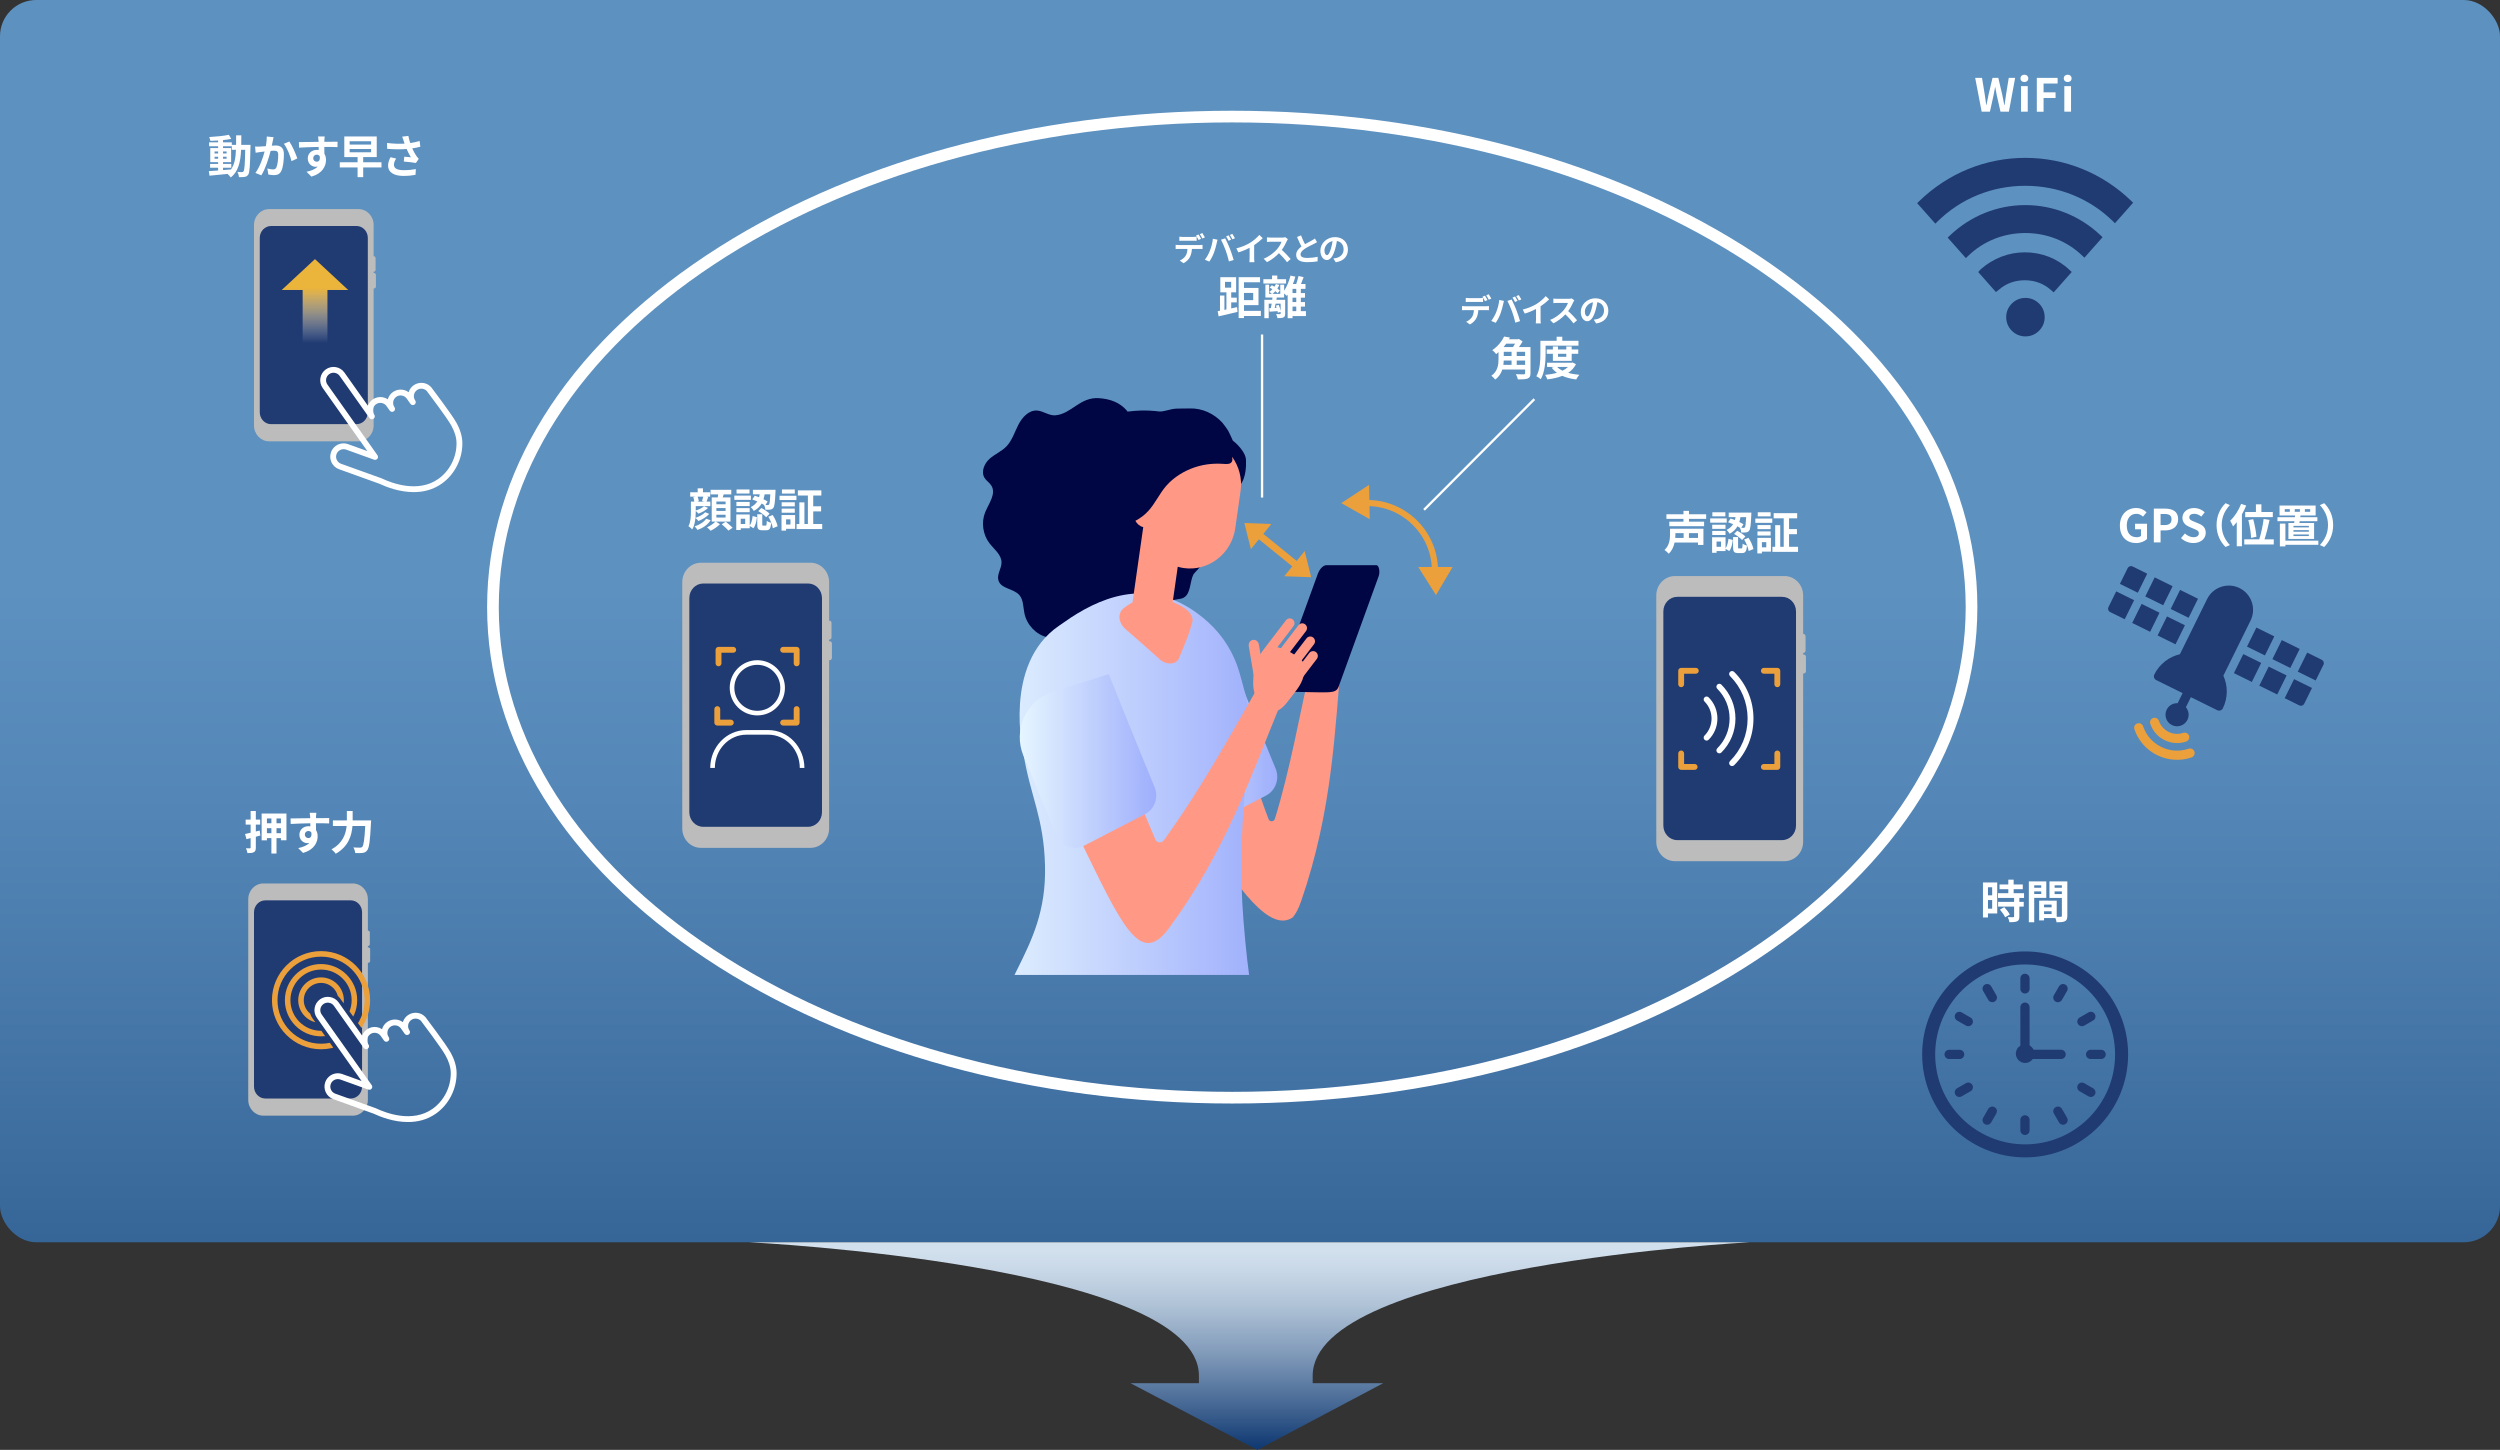 <?xml version="1.0" encoding="UTF-8"?><svg xmlns="http://www.w3.org/2000/svg" width="966.614" height="560.588" xmlns:xlink="http://www.w3.org/1999/xlink" viewBox="0 0 966.614 560.588"><rect x="0" y="0" width="966.614" height="560.588" fill="#333333" stroke="none"/><defs><style>.cls-1,.cls-2{fill:none;}.cls-3{fill:url(#AnchorZ);}.cls-2{clip-path:url(#clippath-3);}.cls-4{fill:url(#_裼_胙琅韃_19);}.cls-5{fill:#040000;}.cls-6{fill:#000543;}.cls-7{fill:#eba03b;}.cls-8{fill:#fff;}.cls-9{fill:#ff9985;}.cls-10{fill:#203a72;}.cls-11{fill:#267067;}.cls-12{fill:#bcbcbc;mix-blend-mode:multiply;}.cls-13{clip-path:url(#clippath-4);}.cls-14{clip-path:url(#clippath-2);}.cls-15{clip-path:url(#clippath-6);}.cls-16{fill:url(#_名称未設定グラデーション_53);}.cls-17{fill:url(#_裼_胙琅韃_19-2);}.cls-18{fill:url(#_裼_胙琅韃_19-3);}.cls-19{isolation:isolate;}.cls-20{fill:url(#_名称未設定グラデーション_9);}</style><linearGradient id="AnchorZ" x1="483.307" y1="227.191" x2="483.307" y2="649.238" gradientUnits="userSpaceOnUse"><stop offset="0" stop-color="#5d91c0"/><stop offset=".191" stop-color="#5487b7"/><stop offset=".509" stop-color="#3e6ea0"/><stop offset=".912" stop-color="#1a457b"/><stop offset="1" stop-color="#123b73"/></linearGradient><linearGradient id="_名称未設定グラデーション_53" x1="483.073" y1="483.813" x2="483.073" y2="559.193" gradientUnits="userSpaceOnUse"><stop offset="0" stop-color="#d2e0ed"/><stop offset=".105" stop-color="#c8d7e7"/><stop offset=".279" stop-color="#afc2d6"/><stop offset=".502" stop-color="#859ebc"/><stop offset=".761" stop-color="#4c6d98"/><stop offset="1" stop-color="#123b73"/></linearGradient><clipPath id="clippath-2"><rect class="cls-1" x="348.673" y="119.894" width="230.401" height="257.065"/></clipPath><clipPath id="clippath-3"><line class="cls-1" x1="275.426" y1="119.894" x2="743.834" y2="119.894"/></clipPath><clipPath id="clippath-4"><line class="cls-2" x1="743.834" y1="462.173" x2="275.426" y2="462.173"/></clipPath><linearGradient id="_裼_胙琅韃_19" x1="-507.715" y1="287.048" x2="-454.94" y2="287.048" gradientTransform="translate(-13.866) rotate(-180) scale(1 -1)" gradientUnits="userSpaceOnUse"><stop offset=".011" stop-color="#9faffc"/><stop offset="1" stop-color="#e6f6ff"/></linearGradient><linearGradient id="_裼_胙琅韃_19-2" x1="-502.002" y1="340.664" x2="-391.273" y2="340.664" xlink:href="#_裼_胙琅韃_19"/><linearGradient id="_裼_胙琅韃_19-3" x1="-460.927" y1="294.229" x2="-408.152" y2="294.229" xlink:href="#_裼_胙琅韃_19"/><clipPath id="clippath-6"><path class="cls-1" d="M120.86,393.769c-2.098-2.964-1.396-7.068,1.568-9.166,1.481-1.048,3.248-1.397,4.907-1.113,1.659,.284,3.21,1.2,4.258,2.681l9.944,13.715c2.773-3.661,4.42-8.221,4.42-13.167,0-12.057-9.774-21.831-21.831-21.831s-21.831,9.774-21.831,21.831,9.774,21.831,21.831,21.831c2.263,0,4.446-.345,6.499-.984l-9.766-13.797Z"/></clipPath><linearGradient id="_名称未設定グラデーション_9" x1="121.776" y1="132.737" x2="121.776" y2="111.341" gradientUnits="userSpaceOnUse"><stop offset="0" stop-color="#fff" stop-opacity="0"/><stop offset="1" stop-color="#ebb43b"/></linearGradient></defs><g class="cls-19"><g id="_レイヤー_2"><g id="_レイアウト"><g><rect class="cls-3" x="0" width="966.614" height="480.316" rx="14" ry="14"/><g><path class="cls-7" d="M831.395,279.865c.939,2.769,2.9,5.006,5.522,6.299,2.622,1.294,5.587,1.491,8.349,.553,.927-.314,1.425-1.321,1.109-2.248-.315-.928-1.321-1.425-2.249-1.11-1.864,.632-3.867,.499-5.64-.376-1.771-.873-3.096-2.386-3.732-4.257-.315-.928-1.321-1.425-2.249-1.11-.927,.314-1.425,1.321-1.109,2.248Z"/><path class="cls-7" d="M848.458,290.6c-.316-.925-1.323-1.421-2.25-1.109-3.504,1.189-7.265,.941-10.592-.7-3.326-1.641-5.811-4.476-7-7.979-.315-.926-1.322-1.424-2.249-1.112-.928,.315-1.425,1.321-1.11,2.249,1.493,4.403,4.614,7.96,8.79,10.021,4.177,2.06,8.899,2.373,13.302,.879,.928-.315,1.424-1.322,1.109-2.25Z"/><rect class="cls-10" x="830.641" y="224.769" width="8.21" height="7.722" transform="translate(260.374 876.064) rotate(-63.739)"/><rect class="cls-10" x="835.399" y="239.868" width="8.211" height="7.723" transform="translate(249.462 888.727) rotate(-63.737)"/><rect class="cls-10" x="840.459" y="229.613" width="8.21" height="7.723" transform="translate(261.504 887.569) rotate(-63.739)"/><rect class="cls-10" x="825.581" y="235.025" width="8.211" height="7.722" transform="translate(248.401 877.285) rotate(-63.743)"/><path class="cls-10" d="M830.208,221.814l-5.66-2.793c-.699-.345-1.545-.058-1.89,.641l-3.008,6.098,6.925,3.417,3.633-7.363Z"/><path class="cls-10" d="M818.223,228.652l-3.009,6.097c-.345,.699-.058,1.545,.641,1.89l5.66,2.792,3.633-7.363-6.925-3.417Z"/><rect class="cls-10" x="879.78" y="249.014" width="8.21" height="7.722" transform="translate(266.029 933.648) rotate(-63.739)"/><path class="cls-10" d="M895.351,263.109l3.008-6.097c.345-.699,.058-1.545-.641-1.89l-5.661-2.793-3.633,7.363,6.927,3.417Z"/><rect class="cls-10" x="874.72" y="259.269" width="8.211" height="7.722" transform="translate(254.011 934.828) rotate(-63.739)"/><path class="cls-10" d="M883.364,269.947l5.661,2.793c.699,.345,1.545,.058,1.89-.641l3.009-6.097-6.927-3.417-3.633,7.363Z"/><rect class="cls-10" x="869.963" y="244.17" width="8.21" height="7.722" transform="translate(264.899 922.143) rotate(-63.739)"/><rect class="cls-10" x="864.903" y="254.425" width="8.21" height="7.722" transform="translate(252.881 923.324) rotate(-63.739)"/><path class="cls-10" d="M865.915,227.378c-4.634-2.286-10.264-.376-12.55,4.258l-10.517,21.316c-4.154,.973-7.859,3.724-9.891,7.842-.394,.799-.066,1.765,.732,2.159l10.21,5.038-1.923,3.899c-1.725-.084-3.421,.837-4.233,2.483-1.091,2.212-.178,4.897,2.033,5.987,2.211,1.091,4.896,.181,5.987-2.031,.812-1.646,.511-3.552-.606-4.87l1.923-3.898,10.211,5.038c.798,.394,1.765,.067,2.16-.733,2.031-4.118,1.96-8.733,.204-12.622l10.516-21.316c2.286-4.633,.377-10.264-4.257-12.55Z"/></g><path class="cls-12" d="M320.776,247.911c-.069,0-.136,.01-.2,.026v-.635c.017,.001,.032,.005,.049,.005,.485,0,.881-.397,.881-.881v-5.59c0-.485-.397-.881-.881-.881-.017,0-.033,.004-.049,.005v-14.867c0-4.148-3.216-7.511-7.183-7.511h-42.418c-3.967,0-7.184,3.363-7.184,7.511v95.214c0,4.148,3.216,7.511,7.184,7.511h42.418c3.967,0,7.183-3.363,7.183-7.511v-65.07c.065,.015,.131,.026,.2,.026,.485,0,.881-.397,.881-.881v-5.59c0-.485-.397-.881-.881-.881Z"/><path class="cls-10" d="M312.446,319.677h-40.55c-2.967,0-5.372-2.527-5.372-5.644v-82.779c0-3.117,2.405-5.644,5.372-5.644h40.55c2.967,0,5.372,2.527,5.372,5.644v82.779c0,3.117-2.405,5.644-5.372,5.644Z"/><g><g><path class="cls-8" d="M292.816,276.614c-5.885,0-10.673-4.787-10.673-10.673s4.788-10.673,10.673-10.673,10.673,4.787,10.673,10.673-4.788,10.673-10.673,10.673Zm0-19.561c-4.9,0-8.887,3.987-8.887,8.888s3.986,8.888,8.887,8.888,8.887-3.987,8.887-8.888-3.987-8.888-8.887-8.888Z"/><path class="cls-8" d="M311.02,296.93h-1.786c0-7.097-5.465-12.871-12.182-12.871h-8.471c-6.717,0-12.182,5.774-12.182,12.871h-1.786c0-8.082,6.266-14.656,13.968-14.656h8.471c7.702,0,13.968,6.574,13.968,14.656Z"/></g><g><path class="cls-7" d="M282.57,280.54h-5.235c-.629,0-1.138-.509-1.138-1.138v-5.235c0-.629,.509-1.138,1.138-1.138s1.138,.509,1.138,1.138v4.097h4.097c.629,0,1.138,.509,1.138,1.138s-.509,1.138-1.138,1.138Z"/><path class="cls-7" d="M277.811,257.618c-.629,0-1.138-.509-1.138-1.138v-5.235c0-.629,.509-1.138,1.138-1.138h5.69c.629,0,1.138,.509,1.138,1.138s-.509,1.138-1.138,1.138h-4.552v4.097c0,.629-.509,1.138-1.138,1.138Z"/><path class="cls-7" d="M308.023,280.54h-5.235c-.629,0-1.138-.509-1.138-1.138s.509-1.138,1.138-1.138h4.097v-4.097c0-.629,.509-1.138,1.138-1.138s1.138,.509,1.138,1.138v5.235c0,.629-.509,1.138-1.138,1.138Z"/><path class="cls-7" d="M308.023,257.618c-.629,0-1.138-.509-1.138-1.138v-4.097h-4.097c-.629,0-1.138-.509-1.138-1.138s.509-1.138,1.138-1.138h5.235c.629,0,1.138,.509,1.138,1.138v5.235c0,.629-.509,1.138-1.138,1.138Z"/></g></g><path class="cls-12" d="M144.625,105.547c-.056,0-.11,.008-.163,.021v-.517c.013,.001,.026,.004,.04,.004,.395,0,.718-.323,.718-.718v-4.553c0-.395-.323-.718-.718-.718-.014,0-.027,.003-.04,.004v-12.109c0-3.379-2.619-6.117-5.851-6.117h-34.55c-3.231,0-5.851,2.739-5.851,6.118v77.552c0,3.379,2.62,6.118,5.851,6.118h34.55c3.231,0,5.851-2.739,5.851-6.118v-53c.053,.013,.107,.021,.163,.021,.395,0,.718-.323,.718-.718v-4.553c0-.395-.323-.718-.718-.718Z"/><path class="cls-10" d="M137.84,164h-33.028c-2.417,0-4.376-2.058-4.376-4.597V91.979c0-2.539,1.959-4.597,4.376-4.597h33.028c2.417,0,4.376,2.058,4.376,4.597v67.424c0,2.539-1.959,4.597-4.376,4.597Z"/><g><path class="cls-8" d="M819.643,203.249c0-4.304,2.787-6.826,6.262-6.826,1.888,0,3.193,.812,4.04,1.676l-1.376,1.658c-.653-.617-1.394-1.093-2.575-1.093-2.17,0-3.687,1.693-3.687,4.498,0,2.84,1.305,4.551,3.88,4.551,.617,0,1.252-.177,1.623-.494v-2.575h-2.311v-2.134h4.639v5.892c-.882,.864-2.417,1.57-4.233,1.57-3.545,0-6.262-2.364-6.262-6.721Z"/><path class="cls-8" d="M832.766,196.652h4.287c2.893,0,5.115,1.023,5.115,4.11,0,2.981-2.24,4.322-5.045,4.322h-1.746v4.639h-2.611v-13.071Zm4.181,6.368c1.799,0,2.664-.758,2.664-2.258,0-1.517-.953-2.028-2.752-2.028h-1.481v4.286h1.57Z"/><path class="cls-8" d="M843.279,208.064l1.5-1.799c.935,.864,2.169,1.446,3.316,1.446,1.358,0,2.082-.582,2.082-1.5,0-.97-.794-1.27-1.958-1.764l-1.746-.741c-1.323-.546-2.646-1.605-2.646-3.51,0-2.134,1.87-3.774,4.516-3.774,1.517,0,3.034,.6,4.092,1.676l-1.323,1.64c-.829-.688-1.693-1.076-2.77-1.076-1.146,0-1.87,.511-1.87,1.375,0,.935,.917,1.27,2.028,1.711l1.711,.723c1.588,.652,2.628,1.658,2.628,3.545,0,2.134-1.782,3.951-4.798,3.951-1.746,0-3.493-.688-4.763-1.905Z"/><path class="cls-8" d="M860.495,194.553l1.675,.741c-1.764,1.905-3.157,4.339-3.157,7.726s1.394,5.821,3.157,7.726l-1.675,.741c-1.905-1.87-3.475-4.692-3.475-8.467,0-3.774,1.57-6.597,3.475-8.467Z"/><path class="cls-8" d="M868.485,195.47c-.459,1.129-1.023,2.293-1.658,3.404v12.33h-1.993v-9.331c-.476,.618-.953,1.165-1.446,1.658-.194-.512-.759-1.676-1.111-2.187,1.676-1.552,3.298-4.022,4.251-6.527l1.958,.653Zm10.654,13.071v1.976h-11.395v-1.976h5.786c.688-2.152,1.411-5.416,1.693-7.902l2.293,.37c-.512,2.558-1.27,5.468-1.958,7.532h3.581Zm-6.897-10.584v-2.946h2.117v2.946h4.41v1.993h-10.672v-1.993h4.145Zm-1.87,10.019c-.053-1.711-.494-4.639-1.058-6.897l1.887-.335c.6,2.223,1.129,5.062,1.252,6.791l-2.082,.441Z"/><path class="cls-8" d="M887.024,202.208c.035-.212,.07-.441,.105-.688h-6.562v-1.535h6.756l.053-.688h-5.997v-3.828h13.952v3.828h-5.856l-.088,.688h6.615v1.535h-6.826l-.124,.688h5.68v6.173h-9.931v-6.173h2.223Zm9.349,8.431h-12.735v.635h-2.135v-8.82h2.135v6.597h12.735v1.587Zm-11.024-13.793h-1.958v1.041h1.958v-1.041Zm7.355,6.474h-5.944v.6h5.944v-.6Zm0,1.658h-5.944v.618h5.944v-.618Zm0,1.658h-5.944v.635h5.944v-.635Zm-5.451-8.749h1.993v-1.041h-1.993v1.041Zm3.916,0h2.046v-1.041h-2.046v1.041Z"/><path class="cls-8" d="M898.631,211.486l-1.675-.741c1.764-1.905,3.157-4.339,3.157-7.726s-1.394-5.821-3.157-7.726l1.675-.741c1.905,1.87,3.475,4.692,3.475,8.467,0,3.775-1.57,6.597-3.475,8.467Z"/></g><g><path class="cls-10" d="M783.127,115.188c-2.016,0-3.835,.753-5.26,2.179-1.426,1.425-2.179,3.244-2.179,5.26s.754,3.835,2.179,5.259c1.426,1.426,3.244,2.179,5.26,2.179,2.016,0,3.835-.754,5.26-2.179,1.426-1.426,2.179-3.244,2.179-5.26,0-2.016-.754-3.835-2.178-5.26-1.425-1.426-3.244-2.179-5.261-2.179Z"/><path class="cls-10" d="M782.861,97.561c-6.192,0-12.229,2.32-16.999,6.533l-.066,.064c-.101,.105-.185,.195-.255,.272l-.679,.75,6.849,7.728,.833-.632c.14-.106,.277-.22,.391-.324,2.7-2.351,6.133-3.594,9.926-3.594,3.861,0,7.343,1.286,10.07,3.72l1.108,.968,6.983-7.88-.794-.751c-4.744-4.484-10.75-6.855-17.367-6.855Z"/><path class="cls-10" d="M783.084,79.298c-10.877,0-21.258,4.198-29.231,11.821l-.786,.751,7.026,7.928,.847-.824c5.89-5.725,13.754-8.878,22.143-8.878,8.312,0,16.122,3.1,21.991,8.729l.847,.813,7.022-7.924-.794-.751c-7.949-7.522-18.272-11.665-29.067-11.665Z"/><path class="cls-10" d="M823.985,77.626c-11.093-10.699-25.614-16.59-40.889-16.59-15.365,0-29.948,5.952-41.064,16.76l-.772,.751,7.025,7.927,.848-.835c9.037-8.902,21.099-13.805,33.963-13.805,12.779,0,24.782,4.845,33.798,13.642l.848,.827,7.022-7.925-.779-.751Z"/></g><g><path class="cls-8" d="M763.697,30.118h2.646l1.041,6.386c.194,1.375,.406,2.751,.6,4.163h.07c.265-1.411,.547-2.805,.829-4.163l1.517-6.386h2.24l1.499,6.386c.282,1.34,.547,2.751,.829,4.163h.088c.194-1.411,.388-2.805,.582-4.163l1.041-6.386h2.47l-2.417,13.071h-3.246l-1.464-6.456c-.211-1.023-.406-2.028-.564-3.034h-.07c-.176,1.005-.353,2.011-.564,3.034l-1.429,6.456h-3.193l-2.505-13.071Z"/><path class="cls-8" d="M781.213,30.294c0-.847,.618-1.411,1.517-1.411,.882,0,1.5,.564,1.5,1.411,0,.864-.618,1.429-1.5,1.429-.899,0-1.517-.564-1.517-1.429Zm.212,3.016h2.593v9.878h-2.593v-9.878Z"/><path class="cls-8" d="M787.527,30.118h8.043v2.188h-5.433v3.404h4.639v2.188h-4.639v5.292h-2.611v-13.071Z"/><path class="cls-8" d="M797.952,30.294c0-.847,.618-1.411,1.517-1.411,.882,0,1.5,.564,1.5,1.411,0,.864-.618,1.429-1.5,1.429-.899,0-1.517-.564-1.517-1.429Zm.212,3.016h2.593v9.878h-2.593v-9.878Z"/></g><g><path class="cls-8" d="M274.232,198.701c-1.041,1.182-2.646,2.152-4.198,2.752-.265-.371-.723-.847-1.146-1.182-.159,1.57-.511,3.246-1.234,4.445-.282-.353-1.076-1.041-1.464-1.27,.9-1.641,.953-3.916,.953-5.627v-3.863h1.305c-.07-.511-.211-1.199-.388-1.746l.9-.176h-2.099v-1.711h2.893v-1.517h2.046v1.517h2.787v1.711h-1.464l.706,.141c-.265,.67-.476,1.305-.652,1.781h1.481v1.747h-5.645v1.693c1.164-.353,2.505-1.005,3.193-1.658l1.57,.653c-.97,.97-2.434,1.729-3.74,2.222-.247-.317-.652-.741-1.023-1.041v.265c0,.723-.035,1.552-.106,2.399,1.376-.459,2.946-1.27,3.757-2.169l1.57,.635Zm.529,2.434c-1.076,1.729-2.911,2.981-5.08,3.775-.247-.441-.723-1.023-1.129-1.394,1.852-.564,3.616-1.623,4.48-2.946l1.729,.564Zm-5.027-9.102c.212,.564,.423,1.288,.459,1.764l-.706,.159h2.928l-.988-.194c.177-.494,.371-1.182,.494-1.729h-2.188Zm7.038,9.631l1.605,1.023c-.9,.917-2.399,1.94-3.616,2.522-.335-.388-.935-.97-1.394-1.323,1.182-.512,2.54-1.464,3.263-2.223h-1.446v-9.349h2.328c.071-.388,.141-.776,.177-1.165h-2.946v-1.764h8.008v1.764h-2.945c-.124,.406-.247,.794-.371,1.165h2.999v9.349h-5.662Zm.212-6.685h3.563v-1.076h-3.563v1.076Zm0,2.558h3.563v-1.094h-3.563v1.094Zm0,2.575h3.563v-1.094h-3.563v1.094Zm3.616,1.605c.882,.67,2.064,1.658,2.664,2.329l-1.641,1.111c-.529-.67-1.675-1.711-2.558-2.452l1.535-.988Z"/><path class="cls-8" d="M290.336,193.268h-6.403v-1.658h6.403v1.658Zm-.459,9.896c.653-.882,.97-2.275,1.129-3.634l1.658,.423c-.176,1.57-.494,3.246-1.358,4.286l-1.429-.864v.864h-3.475v.688h-1.729v-6.015h5.204v4.251Zm-.018-7.497h-5.133v-1.605h5.133v1.605Zm-5.133,.812h5.133v1.57h-5.133v-1.57Zm5.08-5.645h-5.027v-1.587h5.027v1.587Zm-1.676,9.737h-1.729v2.029h1.729v-2.029Zm3.704-8.908c.529,.159,1.094,.371,1.658,.582,.106-.37,.194-.741,.265-1.111h-2.646v-1.746h8.749s0,.529-.018,.776c-.176,3.986-.353,5.626-.829,6.191-.335,.441-.67,.6-1.164,.67-.423,.071-1.146,.088-1.905,.071-.035-.564-.229-1.341-.494-1.834-.3-.194-.618-.388-.97-.582-.635,1.129-1.587,2.116-3.034,2.875-.211-.459-.758-1.146-1.182-1.482,1.217-.582,2.011-1.358,2.54-2.222-.653-.282-1.323-.547-1.94-.741l.97-1.446Zm4.181,11.571c.335,0,.406-.229,.459-1.852,.353,.317,1.182,.617,1.711,.758-.194,2.311-.706,2.893-1.958,2.893h-1.446c-1.658,0-1.993-.582-1.993-2.329v-3.863h1.94v3.845c0,.494,.035,.547,.353,.547h.935Zm-1.623-6.826c1.129,.582,2.487,1.481,3.158,2.24l-1.306,1.34c-.6-.723-1.94-1.711-3.069-2.364l1.217-1.217Zm1.252-5.274c-.106,.635-.247,1.27-.441,1.888,.617,.3,1.182,.6,1.605,.882l-.847,1.358c.371,.018,.67,.018,.847,.018,.229,.018,.388-.035,.529-.212,.247-.282,.388-1.323,.512-3.934h-2.205Zm3.104,7.991c.935,1.34,1.676,3.14,1.923,4.357l-1.852,.758c-.177-1.217-.9-3.087-1.764-4.445l1.693-.67Z"/><path class="cls-8" d="M301.396,191.681h6.544v1.658h-6.544v-1.658Zm6.033,12.789h-3.493v.688h-1.764v-6.015h5.256v5.327Zm-.124-8.696h-5.08v-1.57h5.08v1.57Zm-5.08,.882h5.08v1.587h-5.08v-1.587Zm5.08-5.821h-4.974v-1.587h4.974v1.587Zm-3.369,9.966v2.011h1.693v-2.011h-1.693Zm13.97,1.799v1.958h-9.913v-1.958h1.076v-8.361h1.958v8.361h1.341v-11.007h-3.881v-1.993h9.084v1.993h-3.14v4.163h3.051v1.976h-3.051v4.869h3.475Z"/></g><g><path class="cls-8" d="M658.621,210.692h-2.099v-.935h-9.049c-.335,1.57-.988,3.14-2.258,4.339-.335-.406-1.199-1.165-1.64-1.447,1.922-1.764,2.134-4.233,2.134-6.032v-2.188h12.912v6.262Zm-5.591-10.072v1.076h5.856v1.764h-13.459v-1.764h5.486v-1.076h-6.597v-1.781h6.597v-1.323h2.117v1.323h6.65v1.781h-6.65Zm-5.239,5.521v.512c0,.423-.018,.864-.053,1.34h3.228v-1.852h-3.175Zm8.731,0h-3.51v1.852h3.51v-1.852Z"/><path class="cls-8" d="M667.635,202.084h-6.403v-1.658h6.403v1.658Zm-.459,9.896c.653-.882,.97-2.276,1.129-3.634l1.658,.423c-.176,1.57-.494,3.246-1.358,4.286l-1.429-.864v.864h-3.475v.688h-1.729v-6.015h5.204v4.251Zm-.018-7.497h-5.133v-1.605h5.133v1.605Zm-5.133,.811h5.133v1.57h-5.133v-1.57Zm5.08-5.645h-5.027v-1.587h5.027v1.587Zm-1.676,9.737h-1.729v2.029h1.729v-2.029Zm3.704-8.908c.529,.159,1.094,.371,1.658,.582,.106-.37,.194-.741,.265-1.111h-2.646v-1.746h8.749s0,.529-.018,.776c-.176,3.987-.353,5.627-.829,6.191-.335,.441-.67,.6-1.164,.67-.423,.071-1.146,.088-1.905,.071-.035-.564-.229-1.341-.494-1.834-.3-.194-.618-.388-.97-.583-.635,1.129-1.587,2.117-3.034,2.875-.211-.459-.758-1.146-1.182-1.482,1.217-.582,2.011-1.358,2.54-2.222-.653-.282-1.323-.547-1.94-.741l.97-1.446Zm4.181,11.571c.335,0,.406-.229,.459-1.852,.353,.317,1.182,.617,1.711,.758-.194,2.311-.706,2.893-1.958,2.893h-1.446c-1.658,0-1.993-.582-1.993-2.329v-3.863h1.94v3.845c0,.494,.035,.547,.353,.547h.935Zm-1.623-6.826c1.129,.582,2.487,1.481,3.158,2.24l-1.306,1.34c-.6-.723-1.94-1.711-3.069-2.364l1.217-1.217Zm1.252-5.274c-.106,.635-.247,1.27-.441,1.888,.617,.3,1.182,.6,1.605,.882l-.847,1.358c.371,.018,.67,.018,.847,.018,.229,.018,.388-.036,.529-.212,.247-.282,.388-1.323,.512-3.934h-2.205Zm3.104,7.991c.935,1.341,1.676,3.14,1.923,4.357l-1.852,.758c-.177-1.217-.9-3.087-1.764-4.445l1.693-.67Z"/><path class="cls-8" d="M678.695,200.497h6.544v1.658h-6.544v-1.658Zm6.033,12.789h-3.493v.688h-1.764v-6.015h5.256v5.327Zm-.124-8.696h-5.08v-1.57h5.08v1.57Zm-5.08,.882h5.08v1.588h-5.08v-1.588Zm5.08-5.821h-4.974v-1.587h4.974v1.587Zm-3.369,9.966v2.011h1.693v-2.011h-1.693Zm13.97,1.799v1.958h-9.913v-1.958h1.076v-8.361h1.958v8.361h1.341v-11.007h-3.881v-1.994h9.084v1.994h-3.14v4.163h3.051v1.976h-3.051v4.869h3.475Z"/></g><g><path class="cls-8" d="M566.479,118.41h8.085c.259,0,.803-.024,1.124-.074v1.604c-.309-.024-.778-.037-1.124-.037h-2.975c-.074,1.271-.346,2.309-.79,3.173-.432,.864-1.383,1.814-2.481,2.37l-1.444-1.049c.876-.334,1.741-1.037,2.234-1.765,.506-.766,.716-1.691,.766-2.729h-3.395c-.358,0-.839,.025-1.185,.049v-1.617c.371,.049,.803,.074,1.185,.074Zm1.568-3.135h4.037c.42,0,.914-.037,1.333-.099v1.592c-.419-.025-.901-.037-1.333-.037h-4.037c-.42,0-.951,.012-1.321,.037v-1.592c.395,.062,.901,.099,1.321,.099Zm7.085,.741l-.987,.432c-.259-.506-.642-1.247-.975-1.716l.987-.408c.309,.457,.741,1.234,.975,1.691Zm1.481-.568l-.987,.432c-.259-.519-.654-1.234-.988-1.704l.975-.407c.321,.469,.778,1.247,1,1.679Z"/><path class="cls-8" d="M579.69,115.966l1.802,.37c-.111,.358-.247,.963-.296,1.234-.173,.864-.617,2.568-1.049,3.716-.444,1.197-1.173,2.604-1.827,3.53l-1.728-.728c.778-1.012,1.506-2.346,1.926-3.432,.556-1.383,1.024-3.124,1.173-4.691Zm3.135,.37l1.642-.531c.506,.951,1.358,2.852,1.827,4.049,.432,1.111,1.086,3.086,1.432,4.308l-1.827,.593c-.346-1.469-.79-3.024-1.284-4.357-.469-1.296-1.271-3.124-1.79-4.062Zm3.926,0l-.988,.432c-.259-.506-.629-1.247-.963-1.716l.975-.407c.309,.457,.741,1.234,.976,1.691Zm1.481-.568l-.987,.42c-.247-.506-.654-1.234-.988-1.691l.976-.407c.321,.469,.777,1.247,1,1.679Z"/><path class="cls-8" d="M594.16,117.484c1.271-.79,2.679-2.024,3.481-3l1.333,1.271c-.938,.926-2.123,1.889-3.321,2.679v4.987c0,.543,.025,1.308,.111,1.617h-1.951c.05-.296,.086-1.074,.086-1.617v-3.95c-1.271,.666-2.839,1.333-4.357,1.777l-.778-1.555c2.21-.568,4.024-1.371,5.395-2.21Z"/><path class="cls-8" d="M608.26,116.892c-.42,.963-1.111,2.284-1.938,3.395,1.222,1.062,2.715,2.642,3.444,3.531l-1.407,1.222c-.802-1.111-1.95-2.37-3.111-3.493-1.309,1.382-2.95,2.667-4.642,3.469l-1.271-1.333c1.988-.74,3.901-2.247,5.062-3.542,.814-.926,1.567-2.148,1.839-3.024h-4.185c-.519,0-1.197,.074-1.457,.086v-1.753c.334,.049,1.086,.086,1.457,.086h4.358c.531,0,1.024-.074,1.271-.161l1.012,.753c-.099,.136-.321,.519-.432,.766Z"/><path class="cls-8" d="M617.151,125.076l-.926-1.469c.469-.049,.815-.124,1.148-.198,1.58-.37,2.814-1.506,2.814-3.308,0-1.704-.926-2.975-2.592-3.259-.173,1.049-.383,2.185-.741,3.345-.741,2.494-1.802,4.024-3.148,4.024-1.37,0-2.506-1.506-2.506-3.592,0-2.852,2.469-5.284,5.666-5.284,3.062,0,4.987,2.124,4.987,4.814,0,2.604-1.593,4.444-4.703,4.925Zm-3.395-2.765c.519,0,1-.778,1.506-2.444,.284-.914,.518-1.963,.654-2.988-2.037,.42-3.135,2.222-3.135,3.58,0,1.247,.494,1.852,.975,1.852Z"/><path class="cls-8" d="M591.758,144.304c0,1.146-.282,1.711-1.094,2.046-.812,.317-2.028,.353-3.775,.353-.106-.582-.494-1.481-.793-2.028,1.234,.07,2.681,.053,3.069,.053,.371-.018,.512-.124,.512-.459v-1.394h-8.82c-.459,1.464-1.305,2.857-2.751,3.88-.282-.405-1.058-1.182-1.482-1.464,2.522-1.781,2.77-4.375,2.77-6.509v-2.628c-.3,.265-.617,.512-.935,.759-.318-.494-1.023-1.235-1.482-1.535,2.24-1.517,3.757-3.51,4.586-5.256l2.24,.388c-.105,.212-.229,.441-.353,.653h3.493l.335-.088,1.429,.935c-.388,.688-.899,1.464-1.429,2.188h4.48v10.107Zm-10.354-4.904c-.018,.547-.053,1.111-.141,1.676h3.175v-1.676h-3.034Zm.97-6.526c-.317,.441-.652,.899-1.023,1.323h3.634c.282-.406,.582-.882,.829-1.323h-3.44Zm-.953,4.763h3.017v-1.605h-3.017v1.605Zm8.255-1.605h-3.246v1.605h3.246v-1.605Zm0,5.045v-1.676h-3.246v1.676h3.246Z"/><path class="cls-8" d="M597.596,136.719c0,2.858-.264,7.179-1.87,9.896-.353-.353-1.235-.935-1.711-1.147,1.464-2.504,1.57-6.173,1.57-8.749v-4.939h6.28v-1.57h2.187v1.57h6.262v1.87h-12.718v3.069Zm11.748,4.092c-.706,1.411-1.747,2.505-3.017,3.352,1.288,.371,2.752,.617,4.339,.759-.423,.441-.97,1.252-1.235,1.799-2.028-.247-3.828-.706-5.362-1.394-1.729,.688-3.704,1.111-5.803,1.376-.159-.529-.529-1.323-.847-1.764,1.623-.141,3.175-.388,4.568-.794-.776-.547-1.464-1.199-2.028-1.958l.829-.3h-2.628v-1.641h9.508l.37-.088,1.306,.652Zm-8.926-1.27v-2.751h-2.381v-1.658h2.381v-1.164h1.976v1.164h3.21v-1.164h2.082v1.164h2.54v1.658h-2.54v2.751h-7.268Zm1.658,2.346c.529,.564,1.235,1.041,2.064,1.446,.812-.388,1.535-.882,2.117-1.446h-4.181Zm.317-5.098v1.164h3.21v-1.164h-3.21Z"/></g><g><path class="cls-8" d="M96.858,56.006s-.018,.688-.018,.935c-.159,7.214-.3,9.772-.864,10.584-.406,.582-.811,.758-1.394,.882-.529,.106-1.341,.088-2.187,.071-.035-.582-.265-1.429-.617-2.011,.776,.071,1.446,.088,1.781,.088,.264,0,.441-.07,.6-.3,.37-.477,.547-2.628,.653-8.326h-1.587c-.229,4.727-1.041,8.361-4.004,10.707-.264-.423-.776-1.005-1.235-1.394-2.54,.265-5.08,.529-6.985,.688l-.247-1.764c.988-.07,2.223-.159,3.581-.247v-1.059h-3.104v-1.481h3.104v-.688h-3.034v-5.451h3.034v-.688h-3.475v-1.517h3.475v-.706c-1.023,.071-2.029,.124-2.981,.141-.071-.423-.265-1.076-.459-1.481,2.611-.141,5.662-.441,7.603-.864l.917,1.57c-.935,.194-2.029,.353-3.175,.476v.864h3.387v.97h1.658c.018-1.164,.018-2.381,.018-3.687h2.011c0,1.288,0,2.522-.035,3.687h3.581Zm-13.9,3.334h1.376v-.776h-1.376v.776Zm1.376,2.046v-.793h-1.376v.793h1.376Zm1.905,4.375c1.005-.07,2.046-.159,3.069-.247,1.376-1.905,1.799-4.428,1.923-7.585h-1.605v-1.376h-3.387v.688h3.122v5.451h-3.122v.688h3.193v1.481h-3.193v.899Zm1.376-6.42v-.776h-1.376v.776h1.376Zm-1.376,1.252v.793h1.376v-.793h-1.376Z"/><path class="cls-8" d="M105.465,54.507c-.124,.529-.247,1.182-.37,1.817,.582-.036,1.111-.071,1.482-.071,1.87,0,3.193,.829,3.193,3.369,0,2.082-.247,4.939-1.005,6.474-.582,1.235-1.57,1.623-2.893,1.623-.688,0-1.517-.124-2.117-.247l-.388-2.328c.688,.194,1.693,.371,2.17,.371,.582,0,1.041-.177,1.323-.759,.476-1.005,.706-3.14,.706-4.886,0-1.411-.6-1.605-1.711-1.605-.282,0-.723,.036-1.217,.071-.67,2.681-1.976,6.861-3.598,9.455l-2.293-.917c1.711-2.311,2.928-5.874,3.563-8.29-.635,.07-1.182,.141-1.517,.176-.494,.088-1.429,.211-1.958,.3l-.212-2.399c.635,.053,1.235,.018,1.887,0,.547-.018,1.376-.071,2.275-.141,.247-1.341,.388-2.628,.37-3.74l2.628,.265c-.106,.459-.229,1.023-.318,1.464Zm9.49,6.755l-2.24,1.041c-.459-1.958-1.711-5.151-2.963-6.703l2.099-.899c1.094,1.517,2.575,4.886,3.104,6.562Z"/><path class="cls-8" d="M125.415,54.277c0,.141,0,.335-.018,.547,1.781,0,4.198-.035,5.115-.018l-.018,2.082c-1.059-.053-2.699-.088-5.098-.088,0,.899,.018,1.87,.018,2.646,.423,.67,.635,1.499,.635,2.417,0,2.293-1.34,5.221-5.645,6.42l-1.887-1.87c1.781-.371,3.334-.953,4.304-2.011-.247,.053-.511,.088-.794,.088-1.358,0-3.034-1.093-3.034-3.246,0-1.993,1.605-3.298,3.528-3.298,.247,0,.476,.018,.706,.053,0-.388,0-.793-.018-1.182-2.664,.035-5.415,.141-7.585,.265l-.053-2.134c2.011,0,5.221-.071,7.62-.106-.018-.229-.018-.406-.035-.547-.053-.723-.124-1.323-.177-1.535h2.558c-.035,.282-.106,1.235-.123,1.517Zm-2.946,8.255c.741,0,1.394-.564,1.146-2.117-.247-.405-.67-.617-1.146-.617-.688,0-1.358,.477-1.358,1.411,0,.812,.653,1.323,1.358,1.323Z"/><path class="cls-8" d="M147.499,64.737h-7.073v3.757h-2.17v-3.757h-6.879v-1.993h6.879v-2.011h-5.133v-7.973h12.541v7.973h-5.239v2.011h7.073v1.993Zm-12.312-8.837h8.308v-1.288h-8.308v1.288Zm0,2.981h8.308v-1.27h-8.308v1.27Z"/><path class="cls-8" d="M155.508,52.831l2.381-.282c.176,.935,.441,1.887,.741,2.769,1.27-.194,2.505-.476,3.616-.811l.282,2.222c-.9,.265-2.029,.477-3.14,.635,.511,1.146,1.129,2.24,1.57,2.875,.3,.441,.635,.829,.952,1.182l-1.094,1.587c-.988-.194-3.21-.423-4.692-.547l.177-1.87c.864,.07,2.029,.176,2.575,.211-.529-.847-1.164-2.011-1.658-3.192-2.099,.159-4.516,.176-7.532-.071l-.035-2.258c2.646,.317,4.904,.371,6.773,.247-.141-.406-.247-.776-.353-1.076-.141-.406-.335-1.041-.564-1.623Zm-3.193,10.848c0,1.481,1.323,2.117,3.74,2.117,1.923,0,3.475-.177,4.727-.423l-.123,2.222c-1.006,.194-2.593,.423-4.745,.423-3.599-.018-5.874-1.411-5.874-3.951,0-1.076,.335-2.081,.935-3.281l2.205,.512c-.564,.829-.865,1.605-.865,2.381Z"/></g><g><path class="cls-10" d="M819.695,392.182c-2.006-4.742-4.876-8.999-8.531-12.654-3.655-3.655-7.912-6.525-12.654-8.53-4.912-2.078-10.126-3.131-15.499-3.131s-10.587,1.054-15.499,3.131c-4.741,2.005-8.999,4.875-12.654,8.53-3.655,3.655-6.525,7.912-8.53,12.654-2.078,4.912-3.131,10.126-3.131,15.499s1.053,10.588,3.131,15.499c2.006,4.742,4.875,8.999,8.53,12.654,3.655,3.655,7.913,6.525,12.654,8.53,4.912,2.078,10.126,3.131,15.499,3.131s10.587-1.053,15.499-3.131c4.741-2.005,8.999-4.876,12.654-8.53,3.655-3.655,6.525-7.912,8.531-12.654,2.077-4.912,3.131-10.126,3.131-15.499s-1.054-10.587-3.131-15.499Zm-36.684,50.279c-19.209,0-34.78-15.572-34.78-34.78s15.572-34.78,34.78-34.78,34.78,15.572,34.78,34.78-15.572,34.78-34.78,34.78Z"/><path class="cls-10" d="M782.946,384.13c-.992,0-1.782-.804-1.782-1.797v-4.042c0-.992,.789-1.797,1.782-1.797s1.782,.804,1.782,1.797v4.042c0,.992-.789,1.797-1.782,1.797Z"/><path class="cls-10" d="M770.317,387.497c-.621,0-1.225-.322-1.558-.899l-1.988-3.443c-.496-.859-.202-1.958,.658-2.454,.859-.496,1.958-.202,2.454,.658l1.988,3.443c.496,.859,.202,1.958-.658,2.454-.283,.163-.592,.241-.897,.241Z"/><path class="cls-10" d="M761.023,396.79c-.305,0-.614-.078-.897-.241l-3.443-1.988c-.859-.496-1.154-1.595-.658-2.454,.496-.859,1.595-1.154,2.454-.658l3.443,1.988c.859,.496,1.154,1.595,.658,2.454-.333,.576-.937,.899-1.558,.899Z"/><path class="cls-10" d="M757.675,409.463h-4.042c-.992,0-1.797-.789-1.797-1.782s.804-1.782,1.797-1.782h4.042c.992,0,1.797,.789,1.797,1.782s-.804,1.782-1.797,1.782Z"/><path class="cls-10" d="M757.588,424.14c-.621,0-1.225-.322-1.558-.899-.496-.859-.202-1.958,.658-2.454l3.443-1.988c.859-.496,1.958-.202,2.454,.658,.496,.859,.202,1.958-.658,2.454l-3.443,1.988c-.283,.163-.592,.241-.897,.241Z"/><path class="cls-10" d="M768.321,434.888c-.305,0-.614-.078-.897-.241-.859-.496-1.154-1.595-.658-2.454l1.988-3.443c.496-.859,1.595-1.154,2.454-.658,.859,.496,1.154,1.595,.658,2.454l-1.988,3.443c-.333,.576-.937,.899-1.558,.899Z"/><path class="cls-10" d="M782.946,438.838c-.992,0-1.782-.804-1.782-1.797v-4.042c0-.992,.789-1.797,1.782-1.797s1.782,.804,1.782,1.797v4.042c0,.992-.789,1.797-1.782,1.797Z"/><path class="cls-10" d="M797.674,434.881c-.621,0-1.225-.322-1.558-.899l-1.988-3.443c-.496-.859-.202-1.958,.658-2.454,.859-.496,1.958-.202,2.454,.658l1.988,3.443c.496,.859,.202,1.958-.658,2.454-.283,.163-.592,.241-.897,.241Z"/><path class="cls-10" d="M808.407,424.147c-.305,0-.614-.078-.897-.241l-3.443-1.988c-.859-.496-1.154-1.595-.658-2.454,.496-.859,1.595-1.154,2.454-.658l3.443,1.988c.859,.496,1.154,1.595,.658,2.454-.333,.576-.937,.899-1.558,.899Z"/><path class="cls-10" d="M812.383,409.463h-4.042c-.992,0-1.797-.789-1.797-1.782s.804-1.782,1.797-1.782h4.042c.992,0,1.797,.789,1.797,1.782s-.804,1.782-1.797,1.782Z"/><path class="cls-10" d="M804.972,396.782c-.621,0-1.225-.322-1.558-.899-.496-.859-.202-1.958,.658-2.454l3.443-1.988c.859-.496,1.958-.202,2.454,.658,.496,.859,.202,1.958-.658,2.454l-3.443,1.988c-.283,.163-.592,.241-.897,.241Z"/><path class="cls-10" d="M795.679,387.504c-.305,0-.614-.078-.897-.241-.859-.496-1.154-1.595-.658-2.454l1.988-3.443c.496-.859,1.595-1.154,2.454-.658,.859,.496,1.154,1.595,.658,2.454l-1.988,3.443c-.333,.576-.937,.899-1.558,.899Z"/><path class="cls-10" d="M796.924,409.463h-.002l-13.94-.007c-.992-.001-1.818-.798-1.818-1.789v-18.237c0-.992,.789-1.797,1.782-1.797s1.782,.804,1.782,1.797v16.442l12.16,.013c.992,.001,1.815,.799,1.814,1.791-.001,.992-.786,1.787-1.777,1.787Z"/><circle class="cls-10" cx="783.012" cy="407.396" r="3.593"/></g><g><path class="cls-8" d="M772.217,353.192h-3.581v1.552h-1.94v-13.547h5.521v11.995Zm-3.581-10.125v3.104h1.623v-3.104h-1.623Zm1.623,8.255v-3.316h-1.623v3.316h1.623Zm10.513-4.127v1.517h1.693v1.817h-1.693v3.845c0,1.005-.194,1.535-.882,1.852-.688,.3-1.641,.353-2.946,.353-.071-.582-.388-1.411-.67-1.976,.847,.035,1.834,.035,2.099,.035,.282,0,.371-.07,.371-.317v-3.792h-6.191v-1.817h6.191v-1.517h-6.227v-1.834h3.987v-1.552h-3.387v-1.834h3.387v-1.852h2.063v1.852h3.528v1.834h-3.528v1.552h4.022v1.834h-1.817Zm-5.839,3.545c.812,.864,1.764,2.029,2.135,2.893l-1.799,1.041c-.317-.812-1.217-2.063-2.011-2.963l1.675-.97Z"/><path class="cls-8" d="M786.522,347.159v9.437h-2.082v-15.805h6.756v6.368h-4.674Zm0-4.851v.935h2.716v-.935h-2.716Zm2.716,3.351v-1.005h-2.716v1.005h2.716Zm10.09,8.449c0,1.129-.229,1.747-.935,2.082-.688,.353-1.711,.406-3.228,.406-.053-.441-.247-1.094-.459-1.641h-4.375v.9h-1.905v-7.62h.864v-.018l5.927,.018v6.244c.688,.018,1.341,.018,1.57,0,.317,0,.423-.106,.423-.388v-6.897h-4.798v-6.403h6.915v13.317Zm-6.086-4.339h-2.91v1.058h2.91v-1.058Zm0,3.651v-1.093h-2.91v1.093h2.91Zm1.165-11.112v.935h2.805v-.935h-2.805Zm2.805,3.387v-1.041h-2.805v1.041h2.805Z"/></g><path class="cls-8" d="M476.438,426.669c-76.791,0-149.016-19.862-203.371-55.929-54.64-36.256-84.731-84.553-84.731-135.996s30.091-99.74,84.731-135.996c54.354-36.066,126.58-55.929,203.371-55.929s149.016,19.862,203.371,55.929c54.64,36.256,84.73,84.553,84.73,135.996s-30.091,99.74-84.73,135.996c-54.355,36.066-126.58,55.929-203.371,55.929Zm0-379.338c-156.372,0-283.589,84.073-283.589,187.413s127.218,187.413,283.589,187.413,283.59-84.073,283.59-187.413S632.811,47.331,476.438,47.331Z"/><path class="cls-16" d="M676.516,480.316H289.629s173.922,8.546,173.922,51.605v2.884h-26.455l49.064,25.784,48.639-25.784h-27.257v-2.884c0-42.664,168.974-51.605,168.974-51.605Z"/><g><g class="cls-14"><g class="cls-13"><rect class="cls-5" x="584" y="140.68" width="104.967" height="6.316"/></g><g><g><path class="cls-6" d="M393.788,164.164c-1.486,2.865-2.446,6.129-4.645,8.425-1.887,1.961-4.487,2.994-6.517,4.791-2.03,1.797-3.429,5.026-1.945,7.408,.704,1.131,1.919,1.83,2.621,2.957,1.977,3.178-1.01,6.92-2.398,10.346-1.555,3.837-.899,8.602,1.64,11.917,1.824,2.382,4.674,4.426,4.694,7.449,.012,2.382-1.861,4.598-1.216,6.899,.948,3.376,5.868,3.117,8.122,5.748,1.586,1.854,1.442,4.613,1.94,7.029,.927,4.507,4.581,8.315,8.879,9.256,2.298,.501,4.8,.275,6.842,1.519,2.635,1.609,3.83,5.292,6.662,6.455,5.887,2.408,8.239-4.896,12.874-8.327,5.83-4.322,15.824-2.297,19.02-9.012,.751-1.572,1.039-3.546,2.422-4.535,1.406-1.005,3.406-.569,4.91-1.41,2.818-1.577,2.288-6.276,3.786-9.064,.209-.223,1.308-1.554,1.529-1.671,12.659-14.649,16.703-33.61,8.399-47.149-6.879-11.218-20.593-16.019-35.451-14.044-.114-.138-.17-.284-.288-.419-2.804-3.238-6.6-4.482-10.689-4.778-7.502-.544-10.694,6.155-17.003,6.632-2.414,.179-4.616-1.708-7.036-1.85-3.136-.186-5.668,2.563-7.153,5.427Z"/><g><path class="cls-6" d="M443.394,207.812c-3.192-3.174-9.948-6.746-12.376-9.397-1.637-1.789-3.289-3.681-4.407-5.82-.567-1.089-1.251-2.831-1.288-5.573,.002,.033,1.839-2.596,.385-.682,3.44-4.527,4.71-9.224,4.452-13.634,.886-2.378,2.26-4.992,5.508-7.807,7.221-6.262,10.65-4.968,15.02-6.117,4.291-1.128,4.045-.702,9.408-.858,4.69-.136,9.331,1.996,12.524,5.509,0,0,1.799,2.246,2.367,3.325,.611,1.162,1.12,2.378,1.661,3.577,1.076,.824,4.979,4.218,5.118,7.58,.269,6.604-1.923,9.124-1.923,9.124-3.12-.901-5.521-5.652-8.321-5.408-1.269,.223-1.826,.354-2.59,.722-4.112,1.983-7.505,3.591-9.351,8.242-1.513,3.813-.696,8.794-3.861,11.469-2.829,2.391-7.51,1.64-10.532,3.807-.741,.532-1.306,1.206-1.793,1.942Z"/><path class="cls-6" d="M421.841,185.84c.156,3.26,9.586,19.596,13.673,23.783,.017,.017,3.514,7.879,3.534,7.866,5.797-3.479,2.967-16.2,2.967-16.2-.975-1.319-1.212-3.798-.464-6.38,.993-3.429,3.34-5.734,5.243-5.148,.145,.044,.24,.187,.364,.274l-9.438-15.745c-3.242,5.607-16.517-1.772-15.879,11.55Z"/></g><path class="cls-6" d="M438.989,201.368c1.9-.98,3.643-2.297,5.092-3.912,2.587-2.883,4.228-6.56,6.746-9.507,3.055-3.575,10.674-9.455,22.218-8.593,1.124,.084,2.808,.276,3.345-1.041,.162-.399,.118-1.022-.01-1.711-.249-1.342-.841-2.951-1.011-3.765-.067-.318-.141-.651-.352-.889-.191-.215-.465-.321-.73-.42-2.298-.861-4.596-1.724-6.894-2.585-3.16-1.185-6.335-2.374-9.635-3.037-2.742-.551-5.726-.697-8.204,.67-4.005,2.208-5.309,7.405-7.86,11.307-.586,.896-1.254,1.723-1.96,2.519l-1.288-1.578c-.5,1.245-.908,2.644-1.243,4.158-1.149,1.087-2.327,2.149-3.461,3.244l2.939,11.391c.237,2.369,.588,4.89,1.114,7.638,.58,3.023,1.546,5.6,2.874,7.624,.063,.031,1.362-9.074,1.362-9.074-1.3-.293-2.366-1.187-3.044-2.438Z"/></g><g><g><g><path class="cls-9" d="M509.355,245.578c-.492,2.206-.984,4.427-1.477,6.656-5.354,24.168-9.11,45.525-14.95,64.38-.37,1.194-1.995,1.252-2.455,.092-2.083-5.248-4.44-12.912-5.081-13.976l-22.469,15.161c16.326,27.731,28.642,42.671,36.961,36.764,1.174-1.426,2.219-3.401,3.148-6.086,12.193-35.211,13.039-66.223,15.613-94.211,.235-2.556,.415-5.182,.643-7.584-3.638,.965-5.813,.628-9.932-1.196Z"/><path class="cls-9" d="M508.282,242.621c-.498,2.959-1.376,8.906-.338,11.713,1.038,2.806,.644,2.434,3.461,3.205,3.628,.993,6.354-.417,8.802-3.35,2.82-3.38,6.865-15.107,6.322-19.529-.614-5.004-.461-8.745-6.21-7.018-10.79,3.241-11.228,10.176-12.037,14.98Z"/><path class="cls-4" d="M493.206,297.157c-6.035-14.436-17.733-43.711-17.733-43.711l-21.839,6.925c-10.092,3.201-15.272,14.705-11.124,24.713l12.696,30.637c1.783,4.302,6.718,6.163,10.775,4.062l23.525-12.181c3.723-1.927,5.349-6.503,3.7-10.446Z"/></g><path class="cls-11" d="M442.484,295.018c-2.194-9.059-3.991-18.292-5.432-26.552-4.012-22.991-32.913-22-40.831-5.649l18.59,43.611c9.692,1.556,19.132-4.072,27.673-11.411Z"/><path class="cls-17" d="M480.806,356.167c-3.043-37.761,3.247-61.841,1.75-81.48,.015-.817-.073-1.563-.182-2.306-.158-1.076-.392-2.132-.663-3.176-.782-2.941-1.604-6.219-2.574-9.488-2.198-7.401-6.347-14.048-12-19.145-20.235-18.245-39.735-10.521-53.161-1.738l-4.619,3.18c-21.764,14.979-13.666,49.259-13.666,49.259,2.705,16.695,7.871,24.733,8.358,43.339,.915,35.13-22.033,44.866-23.395,83.407,0,0-.328,.433-.828,1.137-3.701,5.22-3.102,12.666,1.456,17.039,13.064,12.533,26.698,19.035,42.751,13.946,23.751-7.53,39.993-2.076,56.955-10.397,4.101-2.012,6.841-6.305,6.98-11.136,1.101-38.227-3.4-25.772-7.16-72.441Z"/><path class="cls-6" d="M532.234,218.54h-4.157s-.185,0-.185,0h-4.157s-3.221,0-3.221,0h-3.375s-.968,0-.968,0h-3.375c-1.09,0-2.515,1.26-3.305,3.426l-14.953,41.19c-.703,1.937,.247,4.298,1.718,4.308,18.333,.118,20.189,1.134,21.371-2.125l15.432-42.562c.603-1.664,.104-4.236-.823-4.236Z"/><g><path class="cls-9" d="M488.17,262.572c-1.114,1.952-2.232,3.916-3.354,5.889-10.454,18.371-21.264,37.367-32.564,53.263l-2.252,3.167c-.878,1.236-2.72,1.036-3.306-.372-1.89-4.543-5.231-12.527-5.988-14.041l-23.563,13.282c16.65,34.105,23.628,50.395,34.898,35.06,21.917-29.794,31.787-59.103,42.42-84.993,.972-2.365,1.911-4.813,2.83-7.033-3.751-.209-5.727-1.204-9.121-4.223Z"/><path class="cls-18" d="M395.722,292.265l12.697,30.638c1.783,4.302,6.718,6.163,10.774,4.063l23.525-12.181c3.723-1.928,5.349-6.503,3.7-10.447-6.035-14.435-17.733-43.71-17.733-43.71l-21.839,6.926c-10.092,3.201-15.271,14.705-11.124,24.712Z"/></g></g><g><path class="cls-9" d="M484.429,247.417c1.071-.186,2.107,.6,2.3,1.746l1.745,10.352c.193,1.146-.525,2.237-1.597,2.423-1.071,.186-2.107-.6-2.3-1.746l-1.745-10.352c-.194-1.147,.525-2.237,1.597-2.423Z"/><path class="cls-9" d="M504,261.429c.384-1.683,.611-3.432,.14-4.754-.364-1.023-1.113-1.698-1.879-2.298-1.972-1.544-4.174-2.761-6.552-3.621-2.182-.789-4.986-1.126-7.366,1.049-2.301,2.104-3.437,5.215-3.619,8.091-.345,5.453-.42,7.403,1.779,11.3,2.754,4.879,6.929,6.067,11.527-.133,2.367-3.191,5.136-5.973,5.97-9.634Z"/><path class="cls-9" d="M490.992,254.053l9.131-11.951c.619-.81,.472-1.986-.326-2.614-.798-.628-1.957-.479-2.575,.331l-9.131,11.951c-.619,.81-.472,1.986,.326,2.614,.798,.628,1.957,.479,2.575-.33Z"/><path class="cls-9" d="M495.829,255.954l9.132-11.951c.618-.81,.472-1.986-.326-2.614-.798-.628-1.956-.479-2.575,.33l-9.131,11.951c-.619,.81-.472,1.986,.326,2.614,.798,.628,1.957,.479,2.575-.33Z"/><path class="cls-9" d="M498.924,261.051l9.131-11.951c.619-.81,.472-1.986-.325-2.615-.798-.628-1.957-.479-2.575,.331l-9.131,11.951c-.619,.81-.473,1.986,.325,2.614,.798,.628,1.957,.479,2.575-.33Z"/><path class="cls-9" d="M500.022,266.704l9.131-11.951c.619-.81,.472-1.986-.326-2.614-.798-.628-1.957-.479-2.575,.33l-9.131,11.951c-.619,.81-.472,1.986,.325,2.614,.798,.628,1.957,.479,2.575-.33Z"/></g></g><path class="cls-9" d="M476.381,176.603c.128,.69,.172,1.313,.01,1.711-.537,1.317-2.222,1.125-3.345,1.041-11.544-.862-19.163,5.018-22.218,8.593-2.519,2.947-4.159,6.625-6.746,9.507-1.449,1.615-3.191,2.932-5.092,3.912,.678,1.251,1.744,2.145,3.044,2.438l-1.299,9.104-3.636,25.483c-.265,1.857,.659,3.544,2.052,3.75l10.134,1.496c1.393,.206,2.75-1.145,3.015-3.001l3.069-21.509c.721,.206,1.456,.384,2.216,.496,9.606,1.419,18.616-5.492,20.023-15.357l2.06-14.439c.695-4.87-.641-9.539-3.286-13.226Z"/><path class="cls-9" d="M447.196,231.249c-4.987-.567-9.31,1.177-12.716,3.897-2.455,1.961-2.11,5.689,.768,8.163,4.464,3.837,8.871,7.729,13.216,11.673,2.523,2.29,6.396,2.01,7.433-.55,4.075-10.061,2.985-7.053,5.026-13.455,1.682-5.276-8.183-9.098-13.727-9.728Z"/></g></g><g><polygon class="cls-7" points="518.602 194.525 529.609 200.752 529.346 187.455 518.602 194.525"/><polygon class="cls-7" points="555.219 230.094 561.65 219.225 548.35 219.225 555.219 230.094"/><path class="cls-7" d="M556.009,220.683h-2.371c0-13.785-11.215-24.999-24.999-24.999v-2.371c15.092,0,27.37,12.278,27.37,27.37Z"/></g></g><path class="cls-8" d="M159.957,190.275c-5.529,0-10.602-1.981-13.251-3.231l-15.649-5.631c-1.301-.482-2.328-1.435-2.903-2.686-.574-1.251-.627-2.651-.148-3.942,.363-.979,1.003-1.812,1.851-2.413,1.392-.983,3.177-1.221,4.773-.628l7.405,2.664-17.278-24.41c-1.642-2.319-1.09-5.542,1.229-7.184,1.122-.795,2.488-1.102,3.847-.873,1.357,.232,2.542,.979,3.337,2.103l9.075,12.82c.349-.938,.973-1.783,1.849-2.404,1.123-.794,2.489-1.104,3.846-.873,.729,.125,1.408,.397,2.003,.798,.31-1.095,.98-2.095,1.979-2.802,1.124-.796,2.489-1.104,3.847-.873,.818,.141,1.574,.468,2.22,.952,.322-1.053,.981-2.01,1.947-2.693,1.124-.795,2.488-1.104,3.847-.873,.767,.131,1.507,.44,2.137,.894,.276,.197,.534,.425,.765,.674,.025,.027,.049,.056,.071,.085,.32,.421,7.848,10.352,9.658,13.595h0c1.555,2.784,2.325,5.378,2.355,7.931,.074,6.171-2.973,12.192-7.951,15.716-3.45,2.441-7.252,3.286-10.86,3.286Zm-27.119-16.596c-.594,0-1.18,.183-1.677,.534-.476,.337-.835,.806-1.04,1.356-.269,.726-.239,1.513,.084,2.216,.323,.703,.9,1.238,1.626,1.508l15.69,5.646c.035,.013,.068,.026,.101,.042,3.986,1.889,14.095,5.686,21.859,.189,4.415-3.124,7.096-8.431,7.031-13.87-.026-2.167-.703-4.411-2.069-6.858h-0c-1.671-2.996-8.872-12.522-9.449-13.283-.118-.123-.249-.235-.389-.336-.357-.256-.772-.43-1.203-.503-.763-.132-1.532,.043-2.164,.49-1.302,.922-1.613,2.73-.694,4.034l.003,.005h0c.36,.508,.239,1.212-.269,1.572-.509,.36-1.213,.239-1.573-.27h0c-0-.001-.001-.001-.002-.002l-1.44-2.035c-.447-.631-1.114-1.051-1.876-1.181-.764-.131-1.532,.044-2.163,.49-1.304,.923-1.613,2.735-.69,4.04,.36,.509,.239,1.213-.27,1.572-.508,.359-1.211,.239-1.572-.27l-1.256-1.774c-.447-.632-1.114-1.052-1.876-1.182-.763-.133-1.533,.044-2.163,.49-1.304,.923-1.614,2.735-.691,4.04,.36,.508,.239,1.212-.269,1.572-.509,.36-1.212,.239-1.573-.27h0c-.002-.002-.003-.005-.005-.008l-11.531-16.29c-.447-.631-1.113-1.051-1.876-1.181-.765-.131-1.532,.042-2.162,.49-1.305,.923-1.614,2.734-.691,4.039l19.351,27.338c.285,.401,.275,.942-.023,1.334-.299,.392-.818,.545-1.28,.379l-10.79-3.883c-.332-.123-.677-.184-1.019-.184Z"/><path class="cls-12" d="M142.398,366.281c-.056,0-.11,.008-.163,.021v-.517c.013,.001,.026,.004,.04,.004,.395,0,.718-.323,.718-.718v-4.553c0-.395-.323-.718-.718-.718-.014,0-.027,.003-.04,.004v-12.109c0-3.379-2.619-6.117-5.851-6.117h-34.55c-3.231,0-5.851,2.739-5.851,6.118v77.552c0,3.379,2.62,6.118,5.851,6.118h34.55c3.231,0,5.851-2.739,5.851-6.118v-53c.053,.013,.107,.021,.163,.021,.395,0,.718-.323,.718-.718v-4.553c0-.395-.323-.718-.718-.718Z"/><path class="cls-10" d="M135.614,424.734h-33.028c-2.417,0-4.376-2.058-4.376-4.597v-67.424c0-2.539,1.959-4.597,4.376-4.597h33.028c2.417,0,4.376,2.058,4.376,4.597v67.424c0,2.539-1.959,4.597-4.376,4.597Z"/><g><path class="cls-8" d="M100.681,323.046l-1.764,.476v4.163c0,.988-.177,1.482-.741,1.782-.547,.335-1.341,.388-2.487,.388-.071-.529-.335-1.341-.582-1.87,.635,.018,1.288,.018,1.499,.018,.229,0,.3-.071,.3-.318v-3.633l-1.605,.423-.547-2.011c.635-.141,1.358-.3,2.152-.494v-3.14h-1.923v-1.94h1.923v-3.334h2.011v3.334h1.693v1.94h-1.693v2.646l1.499-.353,.264,1.923Zm10.072-8.502v10.336h-2.134v-.829h-1.711v5.962h-1.976v-5.962h-1.729v.847h-2.046v-10.354h9.596Zm-7.55,1.905v1.87h1.729v-1.87h-1.729Zm1.729,5.697v-1.922h-1.729v1.922h1.729Zm3.687-5.697h-1.711v1.87h1.711v-1.87Zm0,5.697v-1.922h-1.711v1.922h1.711Z"/><path class="cls-8" d="M122.183,315.779c0,.141,0,.335-.018,.547,1.781,0,4.198-.035,5.115-.018l-.018,2.081c-1.059-.053-2.699-.088-5.098-.088,0,.899,.018,1.87,.018,2.646,.423,.67,.635,1.499,.635,2.417,0,2.293-1.34,5.221-5.645,6.42l-1.887-1.87c1.781-.371,3.334-.953,4.304-2.011-.247,.053-.511,.088-.794,.088-1.358,0-3.034-1.093-3.034-3.246,0-1.993,1.605-3.298,3.528-3.298,.247,0,.476,.018,.706,.053,0-.388,0-.793-.018-1.182-2.664,.035-5.415,.141-7.585,.265l-.053-2.134c2.011,0,5.221-.071,7.62-.106-.018-.229-.018-.406-.035-.547-.053-.723-.124-1.323-.177-1.535h2.558c-.035,.282-.106,1.235-.123,1.517Zm-2.946,8.255c.741,0,1.394-.564,1.146-2.116-.247-.406-.67-.618-1.146-.618-.688,0-1.358,.476-1.358,1.411,0,.812,.653,1.323,1.358,1.323Z"/><path class="cls-8" d="M143.491,317.207s-.018,.723-.053,1.005c-.353,7.021-.706,9.666-1.482,10.584-.529,.688-1.041,.882-1.799,.988-.653,.088-1.746,.088-2.822,.036-.035-.635-.318-1.57-.723-2.17,1.111,.088,2.152,.088,2.611,.088,.371,0,.582-.053,.829-.282,.529-.547,.882-2.858,1.164-8.097h-4.939c-.282,3.651-1.517,7.938-6.473,10.743-.335-.529-1.129-1.323-1.64-1.711,4.375-2.381,5.556-5.944,5.856-9.031h-5.309v-2.152h5.398v-3.634h2.24v3.634h7.144Z"/></g><path class="cls-8" d="M157.731,433.829c-5.529,0-10.602-1.98-13.251-3.23l-15.649-5.631c-2.675-.992-4.039-3.965-3.051-6.629,.362-.978,1.002-1.812,1.852-2.412,1.391-.986,3.176-1.221,4.772-.628l7.404,2.664-17.278-24.411c-1.642-2.319-1.09-5.542,1.229-7.184,1.124-.796,2.487-1.105,3.847-.873,1.358,.232,2.543,.979,3.337,2.103l9.075,12.82c.349-.938,.973-1.783,1.849-2.403,1.124-.795,2.491-1.1,3.847-.873,.729,.125,1.407,.397,2.002,.797,.309-1.095,.98-2.095,1.979-2.802,1.124-.795,2.491-1.102,3.847-.873,.817,.141,1.573,.467,2.218,.95,.332-1.085,1.008-2.025,1.949-2.691,1.124-.795,2.491-1.102,3.847-.873,.768,.133,1.506,.441,2.136,.893,.274,.196,.533,.423,.766,.674,.025,.027,.049,.056,.072,.086,.319,.421,7.848,10.353,9.657,13.595h0c1.555,2.785,2.325,5.38,2.355,7.932,.074,6.169-2.972,12.191-7.951,15.716-3.449,2.44-7.252,3.285-10.86,3.285Zm-27.121-16.595c-.593,0-1.179,.182-1.675,.534-.477,.337-.836,.806-1.04,1.354-.556,1.499,.211,3.17,1.71,3.726l15.689,5.646c.034,.013,.068,.026,.101,.042,3.985,1.887,14.096,5.683,21.859,.188,4.415-3.125,7.096-8.431,7.031-13.869-.026-2.167-.703-4.411-2.069-6.859-1.671-2.994-8.869-12.518-9.448-13.282-.119-.124-.25-.237-.389-.336-.357-.257-.773-.43-1.206-.505-.761-.126-1.53,.044-2.161,.491-.632,.447-1.051,1.113-1.182,1.877-.13,.762,.043,1.528,.489,2.159l.002,.004c.36,.508,.239,1.212-.269,1.572s-1.212,.24-1.573-.269v-.001l-1.442-2.038c-.447-.631-1.113-1.051-1.876-1.181-.762-.13-1.531,.042-2.162,.49-1.303,.923-1.614,2.731-.695,4.035l.003,.005h0c.36,.508,.239,1.212-.269,1.572-.509,.36-1.213,.239-1.573-.27h0c-.001-.002-.003-.005-.005-.007l-1.25-1.768c-.446-.631-1.113-1.051-1.876-1.181-.763-.131-1.532,.042-2.163,.49-.632,.447-1.051,1.113-1.182,1.876-.131,.763,.043,1.531,.491,2.163,.36,.508,.239,1.212-.269,1.572-.509,.36-1.212,.238-1.573-.27l-11.536-16.298c-.446-.631-1.113-1.051-1.876-1.181-.763-.132-1.531,.044-2.163,.49-1.304,.923-1.613,2.734-.69,4.039l19.351,27.338c.285,.401,.275,.942-.023,1.334-.299,.392-.818,.543-1.28,.379l-10.79-3.882c-.332-.123-.677-.184-1.02-.184Z"/><g class="cls-15"><g><path class="cls-7" d="M124.127,395.542c-4.864,0-8.822-3.958-8.822-8.822s3.958-8.822,8.822-8.822,8.822,3.958,8.822,8.822-3.958,8.822-8.822,8.822Zm0-15.498c-3.681,0-6.676,2.994-6.676,6.676s2.995,6.676,6.676,6.676,6.676-2.994,6.676-6.676-2.995-6.676-6.676-6.676Z"/><path class="cls-7" d="M124.127,400.7c-7.709,0-13.98-6.271-13.98-13.98s6.271-13.981,13.98-13.981c7.708,0,13.98,6.272,13.98,13.981s-6.271,13.98-13.98,13.98Zm0-25.815c-6.526,0-11.835,5.309-11.835,11.835,0,6.525,5.309,11.834,11.835,11.834,6.525,0,11.834-5.309,11.834-11.834,0-6.526-5.309-11.835-11.834-11.835Z"/><path class="cls-7" d="M124.127,405.696c-10.464,0-18.977-8.513-18.977-18.977s8.513-18.978,18.977-18.978,18.976,8.514,18.976,18.978-8.513,18.977-18.976,18.977Zm0-35.808c-9.281,0-16.831,7.55-16.831,16.831,0,9.28,7.55,16.83,16.831,16.83,9.28,0,16.831-7.55,16.831-16.83,0-9.281-7.55-16.831-16.831-16.831Z"/></g></g><polygon class="cls-20" points="117.018 112.122 117.018 139.428 126.605 139.428 126.605 112.122 134.629 112.122 121.776 100.179 108.923 112.122 117.018 112.122"/><g><polygon class="cls-7" points="491.549 202.599 481.139 202.223 483.648 212.333 491.549 202.599"/><polygon class="cls-7" points="496.547 222.802 506.957 223.179 504.447 213.069 496.547 222.802"/><rect class="cls-7" x="492.901" y="201.834" width="2.707" height="22.069" transform="translate(17.492 462.465) rotate(-50.934)"/></g><g><path class="cls-8" d="M455.74,94.748h8.085c.259,0,.803-.024,1.124-.074v1.604c-.309-.024-.778-.037-1.124-.037h-2.975c-.074,1.271-.346,2.309-.79,3.173-.432,.864-1.383,1.814-2.481,2.37l-1.444-1.049c.876-.334,1.741-1.037,2.234-1.765,.506-.766,.716-1.691,.766-2.729h-3.395c-.358,0-.839,.025-1.185,.05v-1.617c.371,.049,.803,.074,1.185,.074Zm1.568-3.135h4.037c.42,0,.914-.037,1.333-.099v1.592c-.419-.025-.901-.037-1.333-.037h-4.037c-.42,0-.951,.012-1.321,.037v-1.592c.395,.062,.901,.099,1.321,.099Zm7.085,.741l-.987,.432c-.259-.506-.642-1.247-.975-1.716l.987-.408c.309,.457,.741,1.234,.975,1.691Zm1.481-.568l-.987,.432c-.259-.519-.654-1.234-.988-1.704l.975-.407c.321,.469,.778,1.247,1,1.679Z"/><path class="cls-8" d="M468.952,92.305l1.802,.37c-.111,.358-.247,.963-.296,1.234-.173,.864-.617,2.568-1.049,3.716-.444,1.197-1.173,2.604-1.827,3.53l-1.728-.728c.778-1.012,1.506-2.346,1.926-3.432,.556-1.383,1.024-3.124,1.173-4.691Zm3.135,.37l1.642-.531c.506,.951,1.358,2.852,1.827,4.049,.432,1.111,1.086,3.086,1.432,4.308l-1.827,.593c-.346-1.469-.79-3.024-1.284-4.357-.469-1.296-1.271-3.124-1.79-4.062Zm3.926,0l-.988,.432c-.259-.506-.629-1.247-.963-1.716l.975-.407c.309,.457,.741,1.234,.976,1.691Zm1.481-.568l-.987,.42c-.247-.506-.654-1.234-.988-1.691l.976-.407c.321,.469,.777,1.247,1,1.679Z"/><path class="cls-8" d="M483.422,93.823c1.271-.79,2.679-2.024,3.481-3l1.333,1.271c-.938,.926-2.123,1.889-3.321,2.679v4.987c0,.543,.025,1.308,.111,1.617h-1.951c.05-.296,.086-1.074,.086-1.617v-3.95c-1.271,.666-2.839,1.333-4.357,1.777l-.778-1.555c2.21-.568,4.024-1.371,5.395-2.21Z"/><path class="cls-8" d="M497.522,93.23c-.42,.963-1.111,2.284-1.938,3.395,1.222,1.062,2.715,2.642,3.444,3.531l-1.407,1.222c-.802-1.111-1.95-2.37-3.111-3.493-1.309,1.382-2.95,2.667-4.642,3.469l-1.271-1.333c1.988-.74,3.901-2.247,5.062-3.542,.814-.926,1.567-2.148,1.839-3.024h-4.185c-.519,0-1.197,.074-1.457,.086v-1.753c.334,.049,1.086,.086,1.457,.086h4.358c.531,0,1.024-.074,1.271-.161l1.012,.753c-.099,.136-.321,.519-.432,.766Z"/><path class="cls-8" d="M504.573,94.415c1.012-.593,2.086-1.124,2.667-1.457,.469-.272,.827-.481,1.148-.753l.852,1.432c-.37,.222-.765,.432-1.222,.666-.765,.383-2.32,1.099-3.444,1.827-1.024,.679-1.716,1.382-1.716,2.247,0,.889,.852,1.358,2.567,1.358,1.271,0,2.938-.185,4.037-.457l-.024,1.777c-1.049,.185-2.358,.309-3.963,.309-2.456,0-4.32-.679-4.32-2.802,0-1.358,.864-2.382,2.049-3.259-.568-1.049-1.161-2.37-1.716-3.679l1.543-.629c.469,1.284,1.049,2.469,1.543,3.419Z"/><path class="cls-8" d="M516.464,101.414l-.926-1.469c.469-.049,.815-.124,1.148-.198,1.58-.37,2.814-1.506,2.814-3.308,0-1.704-.926-2.975-2.592-3.259-.173,1.049-.383,2.185-.741,3.345-.741,2.494-1.802,4.024-3.148,4.024-1.37,0-2.506-1.506-2.506-3.592,0-2.852,2.469-5.284,5.666-5.284,3.062,0,4.987,2.124,4.987,4.814,0,2.604-1.593,4.444-4.703,4.925Zm-3.395-2.765c.519,0,1-.777,1.506-2.444,.284-.914,.518-1.963,.654-2.988-2.037,.42-3.135,2.222-3.135,3.58,0,1.247,.494,1.852,.975,1.852Z"/><path class="cls-8" d="M478.301,118.755l.176,1.834c-2.522,.635-5.274,1.27-7.303,1.729l-.37-1.993c.282-.053,.582-.106,.899-.176v-5.892h1.711v5.556l.776-.176v-6.615h-2.364v-5.838h6.121v5.838h-1.905v2.064h2.152v1.834h-2.152v2.328l2.258-.494Zm-4.657-7.532h2.381v-2.24h-2.381v2.24Zm13.864,10.954h-6.526v.812h-2.064v-15.822h8.273v1.976h-6.209v2.187h5.609v6.65h-5.609v2.223h6.526v1.976Zm-6.526-8.908v2.77h3.563v-2.77h-3.563Z"/><path class="cls-8" d="M497.264,109.618h-8.785v-1.658h3.352v-1.429h2.028v1.429h3.405v1.658Zm7.673,12.577h-5.186v.829h-1.887v-9.12c-.106,.177-.229,.335-.335,.494-.229-.229-.635-.6-1.023-.917v1.57h-2.84l-.159,.865h3.404v5.327c0,.794-.141,1.217-.706,1.5-.512,.247-1.252,.265-2.275,.265-.071-.476-.317-1.129-.529-1.57,.617,.035,1.288,.018,1.482,.018,.211,0,.264-.053,.264-.229v-.652l-1.093,.335c-.018-.176-.053-.388-.106-.617-1.094,.088-2.134,.176-3.087,.229l-.141-1.358,.653-.036c.124-.511,.211-1.111,.317-1.711h-1.146v5.609h-1.693v-7.108h3.034c.036-.3,.071-.583,.106-.865h-2.734v-4.992h1.446v3.563h1.094c-.282-.229-.723-.564-1.005-.758,.423-.3,.829-.653,1.182-1.041-.353-.229-.723-.441-1.059-.635l.812-.917c.317,.176,.67,.37,1.023,.582,.211-.335,.405-.67,.564-1.023l1.34,.317c-.211,.494-.476,.97-.776,1.411,.388,.265,.741,.529,.987,.758l-.847,1.041c-.229-.229-.564-.511-.935-.776-.335,.388-.706,.741-1.076,1.041h2.999v-3.563h1.499v2.346c1.059-1.57,1.923-3.74,2.47-5.856l1.87,.423c-.265,.953-.582,1.923-.953,2.84h1.27c.353-.952,.706-2.169,.9-3.104l1.976,.441c-.335,.9-.688,1.853-1.023,2.664h1.747v1.87h-1.799v1.64h1.605v1.764h-1.605v1.693h1.605v1.764h-1.605v1.747h1.976v1.905Zm-11.73-4.78c-.106,.582-.229,1.146-.353,1.641l.759-.035c-.088-.3-.194-.583-.3-.847l1.093-.282c.3,.706,.6,1.587,.741,2.258v-2.734h-1.94Zm7.99-5.732h-1.446v1.64h1.446v-1.64Zm0,3.404h-1.446v1.693h1.446v-1.693Zm-1.446,5.204h1.446v-1.747h-1.446v1.747Z"/></g><rect class="cls-8" x="487.517" y="129.34" width=".902" height="63.025"/><rect class="cls-8" x="541.718" y="175.275" width="60.409" height=".902" transform="translate(43.685 456.688) rotate(-45.088)"/><path class="cls-12" d="M697.379,253.061c-.069,0-.136,.01-.2,.026v-.635c.017,.001,.032,.005,.049,.005,.485,0,.881-.397,.881-.881v-5.59c0-.485-.397-.881-.881-.881-.017,0-.033,.004-.049,.005v-14.867c0-4.148-3.216-7.511-7.183-7.511h-42.418c-3.967,0-7.184,3.363-7.184,7.511v95.214c0,4.148,3.216,7.511,7.184,7.511h42.418c3.967,0,7.183-3.363,7.183-7.511v-65.07c.065,.015,.131,.026,.2,.026,.485,0,.881-.397,.881-.881v-5.59c0-.485-.397-.881-.881-.881Z"/><path class="cls-10" d="M689.049,324.827h-40.55c-2.967,0-5.372-2.527-5.372-5.644v-82.779c0-3.117,2.405-5.644,5.372-5.644h40.55c2.967,0,5.372,2.527,5.372,5.644v82.779c0,3.117-2.405,5.644-5.372,5.644Z"/><g><g><path class="cls-7" d="M687.194,297.665h-5.214c-.626,0-1.133-.507-1.133-1.133s.507-1.133,1.133-1.133h4.08v-4.08c0-.626,.507-1.133,1.133-1.133s1.133,.507,1.133,1.133v5.214c0,.626-.507,1.133-1.133,1.133Z"/><path class="cls-7" d="M687.194,265.703c-.626,0-1.133-.507-1.133-1.133v-4.08h-4.08c-.626,0-1.133-.507-1.133-1.133s.507-1.133,1.133-1.133h5.214c.626,0,1.133,.507,1.133,1.133v5.214c0,.626-.507,1.133-1.133,1.133Z"/><path class="cls-7" d="M655.232,297.665h-5.214c-.626,0-1.133-.507-1.133-1.133v-5.214c0-.626,.507-1.133,1.133-1.133s1.133,.507,1.133,1.133v4.08h4.08c.626,0,1.133,.507,1.133,1.133s-.507,1.133-1.133,1.133Z"/><path class="cls-7" d="M650.018,265.703c-.626,0-1.133-.507-1.133-1.133v-5.214c0-.626,.507-1.133,1.133-1.133h5.667c.626,0,1.133,.507,1.133,1.133s-.507,1.133-1.133,1.133h-4.534v4.08c0,.626-.507,1.133-1.133,1.133Z"/></g><g><path class="cls-8" d="M664.769,291.276c-.29,0-.58-.111-.801-.332-.443-.443-.443-1.16,0-1.603,3.076-3.076,4.77-7.165,4.77-11.515s-1.694-8.439-4.77-11.515c-.443-.443-.443-1.16,0-1.603,.443-.443,1.16-.443,1.603-0,3.504,3.504,5.434,8.163,5.434,13.118s-1.93,9.614-5.434,13.118c-.221,.221-.511,.332-.801,.332Z"/><path class="cls-8" d="M669.696,296.202c-.29,0-.58-.111-.801-.332-.443-.443-.443-1.16,0-1.603,4.392-4.392,6.81-10.231,6.81-16.442s-2.419-12.05-6.81-16.442c-.443-.442-.443-1.16,0-1.603,.443-.443,1.16-.443,1.603,0,4.82,4.82,7.474,11.228,7.474,18.044s-2.654,13.225-7.474,18.045c-.221,.221-.511,.332-.801,.332Z"/><path class="cls-8" d="M659.842,286.349c-.29,0-.58-.111-.801-.332-.443-.443-.443-1.16,0-1.603,3.633-3.633,3.633-9.544,0-13.177-.443-.442-.443-1.16,0-1.603,.442-.443,1.16-.443,1.603,0,4.517,4.517,4.517,11.866,0,16.382-.221,.221-.511,.332-.801,.332Z"/></g></g></g></g></g></g></svg>